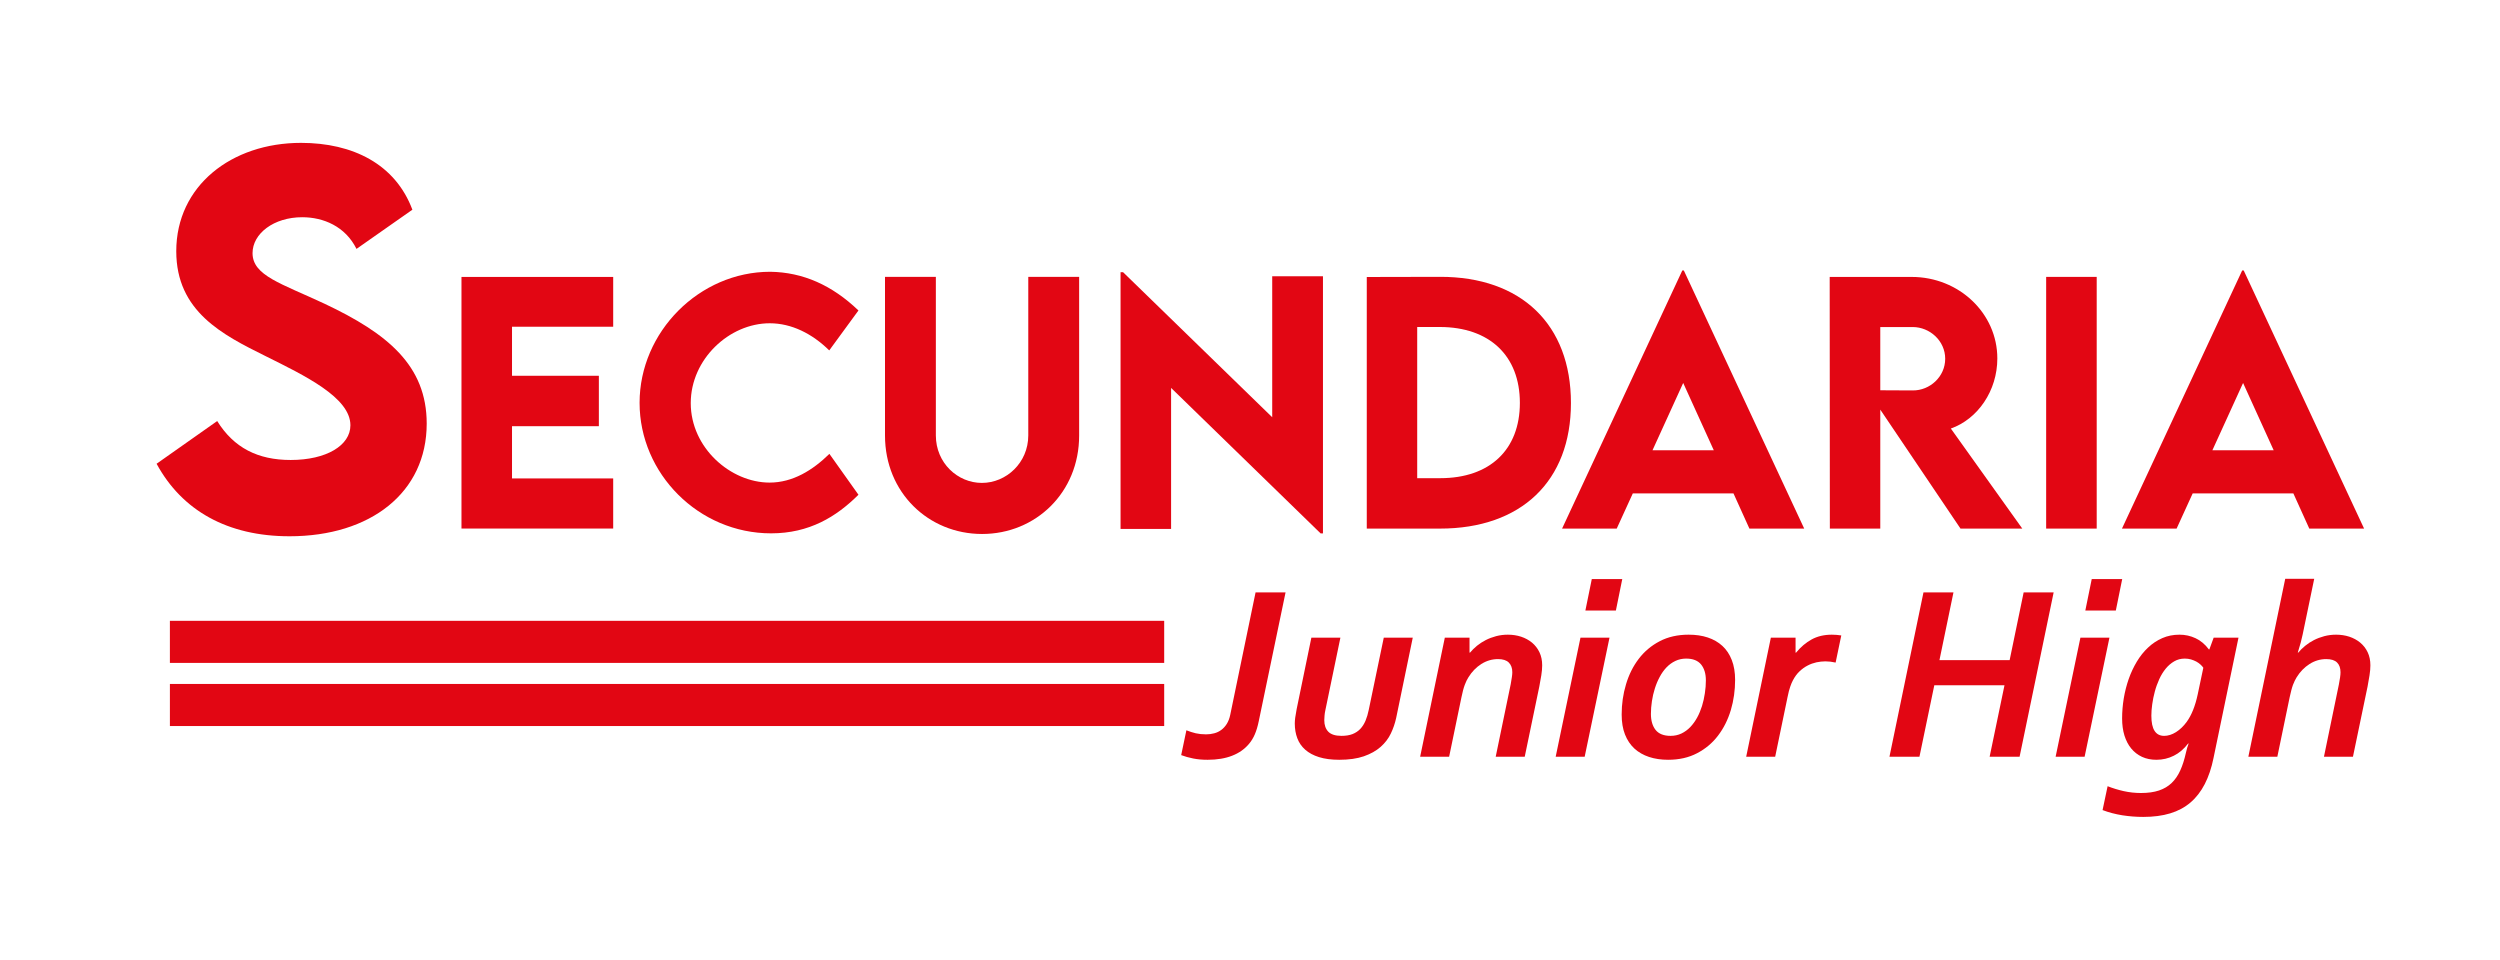 <?xml version="1.0" encoding="UTF-8"?>
<!DOCTYPE svg PUBLIC "-//W3C//DTD SVG 1.1//EN" "http://www.w3.org/Graphics/SVG/1.1/DTD/svg11.dtd">
<!-- Creator: CorelDRAW 2021 (64-Bit) -->
<svg xmlns="http://www.w3.org/2000/svg" xml:space="preserve" width="297px" height="114px" version="1.1" style="shape-rendering:geometricPrecision; text-rendering:geometricPrecision; image-rendering:optimizeQuality; fill-rule:evenodd; clip-rule:evenodd"
viewBox="0 0 297 114"
 xmlns:xlink="http://www.w3.org/1999/xlink"
 xmlns:xodm="http://www.corel.com/coreldraw/odm/2003">
 <defs>
  <style type="text/css">
   <![CDATA[
    .str0 {stroke:#E20613;stroke-width:5;stroke-linecap:square;stroke-miterlimit:22.926}
    .fil1 {fill:none}
    .fil0 {fill:#E20613;fill-rule:nonzero}
   ]]>
  </style>
 </defs>
 <g id="Capa_x0020_1">
  <path class="fil0" d="M34.391 63.709c9.632,0 16.301,-5.196 16.301,-13.384 0,-6.916 -4.674,-10.716 -12.112,-14.23 -5.168,-2.422 -8.578,-3.344 -8.578,-6.023 0,-2.317 2.517,-4.265 5.899,-4.265 2.517,0 5.12,1.083 6.45,3.762l6.64 -4.655c-2.023,-5.415 -7.077,-7.941 -13.233,-7.941 -8.264,0 -14.818,5.111 -14.818,12.871 0,7.172 5.529,9.937 10.572,12.444 4.722,2.347 10.117,4.94 10.117,8.237 0,2.393 -2.85,4.122 -7.096,4.122 -3.895,0 -6.754,-1.444 -8.729,-4.626l-7.201 5.073c3.011,5.557 8.426,8.615 15.788,8.615z"/>
  <polygon id="_1" class="fil0" points="72.847,38.815 72.847,32.9 54.824,32.9 54.824,62.791 72.847,62.791 72.847,56.838 60.827,56.838 60.827,50.632 71.144,50.632 71.144,44.642 60.827,44.642 60.827,38.815 "/>
  <path id="_2" class="fil0" d="M91.611 63.361c4.528,0 7.739,-1.963 10.373,-4.585l-3.451 -4.857c-1.982,1.944 -4.357,3.413 -7.106,3.413 -4.616,0 -9.366,-4.116 -9.366,-9.442 0,-5.224 4.579,-9.486 9.385,-9.486 2.578,0 5.029,1.222 7.068,3.223l3.47 -4.744c-3.135,-3.001 -6.586,-4.54 -10.48,-4.597 -8.423,0 -15.522,7.137 -15.522,15.572 0,8.398 7.004,15.503 15.629,15.503z"/>
  <path id="_3" class="fil0" d="M116.67 63.437c6.364,0 11.532,-4.92 11.532,-11.691l0 -18.852 -6.042 0 0 18.834c0,3.248 -2.615,5.642 -5.51,5.642 -2.893,0 -5.471,-2.374 -5.471,-5.642l0 -18.834 -6.041 0 0 18.852c0,6.771 5.168,11.691 11.532,11.691z"/>
  <polygon id="_4" class="fil0" points="151.139,32.818 151.139,49.569 133.42,32.337 133.122,32.337 133.122,62.835 139.126,62.835 139.126,46.085 156.889,63.367 157.168,63.367 157.168,32.818 "/>
  <path id="_5" class="fil0" d="M171.068 32.888l-8.695 0.019 0 29.89 8.695 0c9.657,0 15.56,-5.642 15.56,-14.913 0,-9.335 -5.903,-15.015 -15.56,-14.996zm0.038 23.919l-2.742 0 0 -17.96 2.685 0c5.915,0.006 9.512,3.419 9.512,9.018 0,5.566 -3.578,8.942 -9.455,8.942l0 0z"/>
  <path id="_6" class="fil0" d="M207.83 62.797l6.51 0 -14.3 -30.663 -0.183 0 -14.281 30.663 6.491 0 1.913 -4.185 11.956 0 1.894 4.185zm-11.514 -9.303l3.648 -7.998 3.635 7.998 -7.283 0z"/>
  <path id="_7" class="fil0" d="M240.247 62.797l-8.486 -11.886c3.205,-1.134 5.522,-4.49 5.522,-8.328 0,-5.382 -4.578,-9.683 -10.17,-9.683l-9.746 0 0.019 29.897 5.991 0 0 -14.134 9.53 14.134 7.34 0zm-16.87 -23.944l3.856 0c2.021,0 3.857,1.634 3.857,3.768 0,2.128 -1.817,3.781 -3.857,3.762l-3.856 -0.019 0 -7.511z"/>
  <polygon id="_8" class="fil0" points="243.084,62.797 249.088,62.797 249.088,32.894 243.084,32.894 "/>
  <path id="_9" class="fil0" d="M274.344 62.797l6.51 0 -14.3 -30.663 -0.184 0 -14.28 30.663 6.491 0 1.912 -4.185 11.957 0 1.894 4.185zm-11.514 -9.303l3.648 -7.998 3.635 7.998 -7.283 0z"/>
  <path class="fil0" d="M149.161 70.376l3.564 0 -3.185 15.305c-0.125,0.613 -0.284,1.132 -0.468,1.56 -0.185,0.429 -0.414,0.803 -0.683,1.121 -0.519,0.623 -1.186,1.097 -2.008,1.416 -0.823,0.324 -1.795,0.484 -2.916,0.484 -0.643,0 -1.216,-0.051 -1.72,-0.155 -0.508,-0.1 -0.981,-0.235 -1.42,-0.399l0.618 -2.95c0.369,0.149 0.733,0.264 1.102,0.354 0.363,0.084 0.772,0.129 1.23,0.129 0.344,0 0.664,-0.04 0.972,-0.125 0.309,-0.079 0.589,-0.213 0.838,-0.398 0.254,-0.185 0.473,-0.429 0.658,-0.723 0.184,-0.299 0.323,-0.657 0.408,-1.071l3.01 -14.548z"/>
  <path id="_1_0" class="fil0" d="M159.104 90.262c-0.932,0 -1.735,-0.106 -2.402,-0.315 -0.668,-0.209 -1.212,-0.503 -1.64,-0.882 -0.429,-0.378 -0.743,-0.832 -0.942,-1.365 -0.199,-0.529 -0.299,-1.112 -0.299,-1.745 0,-0.204 0.015,-0.433 0.05,-0.697 0.035,-0.265 0.09,-0.598 0.17,-1.007l1.749 -8.493 3.449 0 -1.784 8.602c-0.051,0.235 -0.086,0.449 -0.1,0.649 -0.02,0.199 -0.03,0.378 -0.03,0.548 0,0.583 0.159,1.036 0.478,1.37 0.324,0.329 0.843,0.493 1.565,0.493 0.504,0 0.942,-0.069 1.306,-0.209 0.363,-0.144 0.673,-0.349 0.927,-0.613 0.254,-0.269 0.459,-0.593 0.623,-0.976 0.159,-0.384 0.289,-0.818 0.384,-1.291l1.784 -8.573 3.444 0 -1.969 9.529c-0.139,0.638 -0.349,1.261 -0.638,1.859 -0.284,0.599 -0.693,1.127 -1.216,1.59 -0.528,0.464 -1.191,0.833 -1.989,1.112 -0.797,0.274 -1.769,0.414 -2.92,0.414z"/>
  <path id="_2_1" class="fil0" d="M172.156 89.903l-3.443 0 2.93 -14.145 2.936 0 0 1.775 0.059 0c0.235,-0.284 0.509,-0.553 0.822,-0.813 0.32,-0.259 0.668,-0.483 1.047,-0.678 0.379,-0.194 0.793,-0.349 1.237,-0.468 0.438,-0.115 0.907,-0.174 1.39,-0.174 0.558,0 1.082,0.08 1.57,0.239 0.493,0.164 0.927,0.399 1.3,0.707 0.374,0.315 0.668,0.693 0.883,1.142 0.214,0.448 0.324,0.961 0.324,1.55 0,0.359 -0.035,0.757 -0.105,1.196 -0.07,0.438 -0.144,0.877 -0.234,1.316l-1.735 8.353 -3.448 0 1.784 -8.622c0.055,-0.305 0.104,-0.574 0.134,-0.813 0.035,-0.239 0.055,-0.438 0.055,-0.603 0,-0.498 -0.14,-0.882 -0.418,-1.156 -0.275,-0.274 -0.703,-0.409 -1.277,-0.409 -0.712,0 -1.37,0.194 -1.988,0.583 -0.613,0.394 -1.122,0.917 -1.53,1.58 -0.08,0.13 -0.154,0.264 -0.229,0.409 -0.07,0.149 -0.14,0.314 -0.209,0.498 -0.071,0.185 -0.135,0.399 -0.2,0.638 -0.06,0.239 -0.125,0.519 -0.194,0.842l-1.461 7.053z"/>
  <path id="_3_2" class="fil0" d="M188.344 72.529l0.762 -3.738 3.619 0 -0.758 3.738 -3.623 0zm-3.529 17.374l2.945 -14.145 3.449 0 -2.95 14.145 -3.444 0z"/>
  <path id="_4_3" class="fil0" d="M200.32 78.24c-0.469,0 -0.897,0.095 -1.286,0.28 -0.389,0.184 -0.738,0.438 -1.052,0.762 -0.309,0.324 -0.578,0.703 -0.807,1.132 -0.229,0.423 -0.423,0.881 -0.578,1.375 -0.155,0.488 -0.274,0.992 -0.349,1.51 -0.08,0.513 -0.119,1.017 -0.119,1.515 0,0.802 0.189,1.44 0.562,1.909 0.374,0.464 0.967,0.697 1.775,0.697 0.468,0 0.897,-0.094 1.286,-0.278 0.388,-0.185 0.737,-0.439 1.051,-0.763 0.309,-0.324 0.583,-0.703 0.818,-1.131 0.234,-0.424 0.423,-0.888 0.578,-1.376 0.149,-0.489 0.264,-0.996 0.339,-1.515 0.08,-0.518 0.119,-1.027 0.119,-1.525 0,-0.792 -0.189,-1.425 -0.568,-1.894 -0.384,-0.463 -0.972,-0.698 -1.769,-0.698zm0.294 -2.84c0.837,0 1.595,0.109 2.267,0.333 0.678,0.225 1.257,0.559 1.74,1.002 0.483,0.444 0.852,1.002 1.116,1.68 0.264,0.678 0.394,1.46 0.394,2.357 0,1.246 -0.17,2.442 -0.508,3.584 -0.344,1.146 -0.848,2.153 -1.516,3.03 -0.662,0.877 -1.495,1.575 -2.486,2.093 -0.992,0.523 -2.143,0.783 -3.449,0.783 -0.828,0 -1.58,-0.11 -2.263,-0.335 -0.678,-0.224 -1.261,-0.558 -1.744,-1.001 -0.479,-0.444 -0.853,-1.002 -1.117,-1.67 -0.264,-0.673 -0.394,-1.46 -0.394,-2.367 0,-1.246 0.17,-2.442 0.514,-3.584 0.339,-1.146 0.842,-2.153 1.51,-3.03 0.668,-0.877 1.495,-1.575 2.487,-2.093 0.997,-0.524 2.143,-0.782 3.449,-0.782z"/>
  <path id="_5_4" class="fil0" d="M218.072 78.714c-0.418,-0.095 -0.822,-0.145 -1.211,-0.145 -0.348,0 -0.702,0.04 -1.067,0.115 -0.358,0.08 -0.707,0.204 -1.051,0.384 -0.339,0.174 -0.658,0.403 -0.962,0.692 -0.304,0.284 -0.563,0.644 -0.787,1.072 -0.11,0.204 -0.214,0.453 -0.314,0.747 -0.105,0.29 -0.21,0.693 -0.314,1.212l-1.475 7.112 -3.444 0 2.93 -14.145 2.936 0 0 1.775 0.06 0c0.553,-0.673 1.171,-1.197 1.853,-1.57 0.684,-0.374 1.481,-0.563 2.398,-0.563 0.358,0 0.732,0.029 1.121,0.089l-0.673 3.225z"/>
  <polygon id="_6_5" class="fil0" points="230.408,78.42 238.746,78.42 240.41,70.376 243.974,70.376 239.927,89.903 236.368,89.903 238.133,81.41 229.795,81.41 228.03,89.903 224.467,89.903 228.509,70.376 232.072,70.376 "/>
  <path id="_7_6" class="fil0" d="M247.737 72.529l0.762 -3.738 3.619 0 -0.758 3.738 -3.623 0zm-3.529 17.374l2.945 -14.145 3.449 0 -2.95 14.145 -3.444 0z"/>
  <path id="_8_7" class="fil0" d="M259.947 88.333c-0.488,0.642 -1.052,1.126 -1.695,1.445 -0.642,0.324 -1.33,0.484 -2.073,0.484 -0.633,0 -1.201,-0.115 -1.709,-0.349 -0.503,-0.235 -0.932,-0.569 -1.281,-0.993 -0.354,-0.428 -0.618,-0.946 -0.808,-1.549 -0.184,-0.603 -0.274,-1.276 -0.274,-2.014 0,-0.787 0.065,-1.584 0.195,-2.382 0.134,-0.797 0.329,-1.565 0.583,-2.297 0.259,-0.738 0.583,-1.426 0.966,-2.069 0.384,-0.638 0.828,-1.201 1.336,-1.674 0.504,-0.479 1.072,-0.853 1.695,-1.127 0.623,-0.274 1.3,-0.408 2.043,-0.408 0.673,0 1.311,0.139 1.914,0.423 0.603,0.284 1.127,0.723 1.575,1.326l0.059 0 0.509 -1.391 2.95 0 -2.965 14.289c-0.239,1.186 -0.588,2.218 -1.042,3.1 -0.453,0.877 -1.016,1.61 -1.694,2.188 -0.678,0.578 -1.48,1.012 -2.407,1.291 -0.932,0.284 -1.999,0.423 -3.205,0.423 -0.827,0 -1.659,-0.065 -2.492,-0.194 -0.832,-0.135 -1.615,-0.339 -2.342,-0.618l0.598 -2.836c0.593,0.234 1.231,0.429 1.903,0.583 0.678,0.15 1.361,0.225 2.054,0.225 0.837,0 1.555,-0.1 2.148,-0.3 0.593,-0.199 1.096,-0.498 1.51,-0.897 0.414,-0.398 0.753,-0.897 1.022,-1.495 0.269,-0.593 0.488,-1.286 0.662,-2.073 0.11,-0.469 0.215,-0.837 0.325,-1.111l-0.06 0zm1.809 -9.006c-0.085,-0.125 -0.199,-0.255 -0.344,-0.384 -0.139,-0.13 -0.304,-0.244 -0.493,-0.349 -0.189,-0.1 -0.399,-0.184 -0.628,-0.254 -0.229,-0.065 -0.474,-0.1 -0.738,-0.1 -0.468,0 -0.887,0.11 -1.261,0.329 -0.379,0.219 -0.712,0.509 -1.011,0.873 -0.294,0.363 -0.554,0.782 -0.768,1.256 -0.209,0.468 -0.389,0.956 -0.523,1.465 -0.135,0.503 -0.239,1.001 -0.304,1.49 -0.07,0.493 -0.105,0.947 -0.105,1.365 0,0.823 0.129,1.431 0.389,1.82 0.254,0.388 0.633,0.582 1.131,0.582 0.464,0 0.937,-0.149 1.406,-0.443 0.473,-0.299 0.901,-0.708 1.281,-1.231 0.572,-0.792 1.006,-1.874 1.3,-3.254l0.668 -3.165z"/>
  <path id="_9_8" class="fil0" d="M277.864 81.281c0.059,-0.305 0.104,-0.574 0.139,-0.813 0.035,-0.239 0.05,-0.438 0.05,-0.603 0,-0.498 -0.134,-0.882 -0.408,-1.156 -0.275,-0.274 -0.703,-0.409 -1.287,-0.409 -0.707,0 -1.37,0.194 -1.983,0.583 -0.613,0.394 -1.126,0.917 -1.535,1.58 -0.075,0.13 -0.155,0.264 -0.224,0.409 -0.075,0.149 -0.145,0.314 -0.215,0.498 -0.064,0.185 -0.134,0.399 -0.194,0.638 -0.065,0.239 -0.129,0.519 -0.199,0.842l-1.461 7.053 -3.444 0 4.381 -21.142 3.444 0 -1.371 6.609c-0.109,0.558 -0.304,1.275 -0.582,2.163l0.055 0c0.233,-0.284 0.508,-0.553 0.827,-0.813 0.313,-0.259 0.662,-0.483 1.041,-0.678 0.379,-0.194 0.793,-0.349 1.236,-0.468 0.444,-0.115 0.907,-0.174 1.396,-0.174 0.553,0 1.076,0.08 1.57,0.239 0.488,0.164 0.922,0.399 1.295,0.707 0.374,0.315 0.673,0.693 0.883,1.142 0.214,0.448 0.323,0.961 0.323,1.55 0,0.359 -0.034,0.757 -0.104,1.196 -0.065,0.438 -0.145,0.877 -0.229,1.316l-1.739 8.353 -3.445 0 1.78 -8.622z"/>
  <line class="fil1 str0" x1="22.683" y1="76.253" x2="135.806" y2= "76.253" />
  <line class="fil1 str0" x1="22.684" y1="83.753" x2="135.806" y2= "83.753" />
 </g>
</svg>
